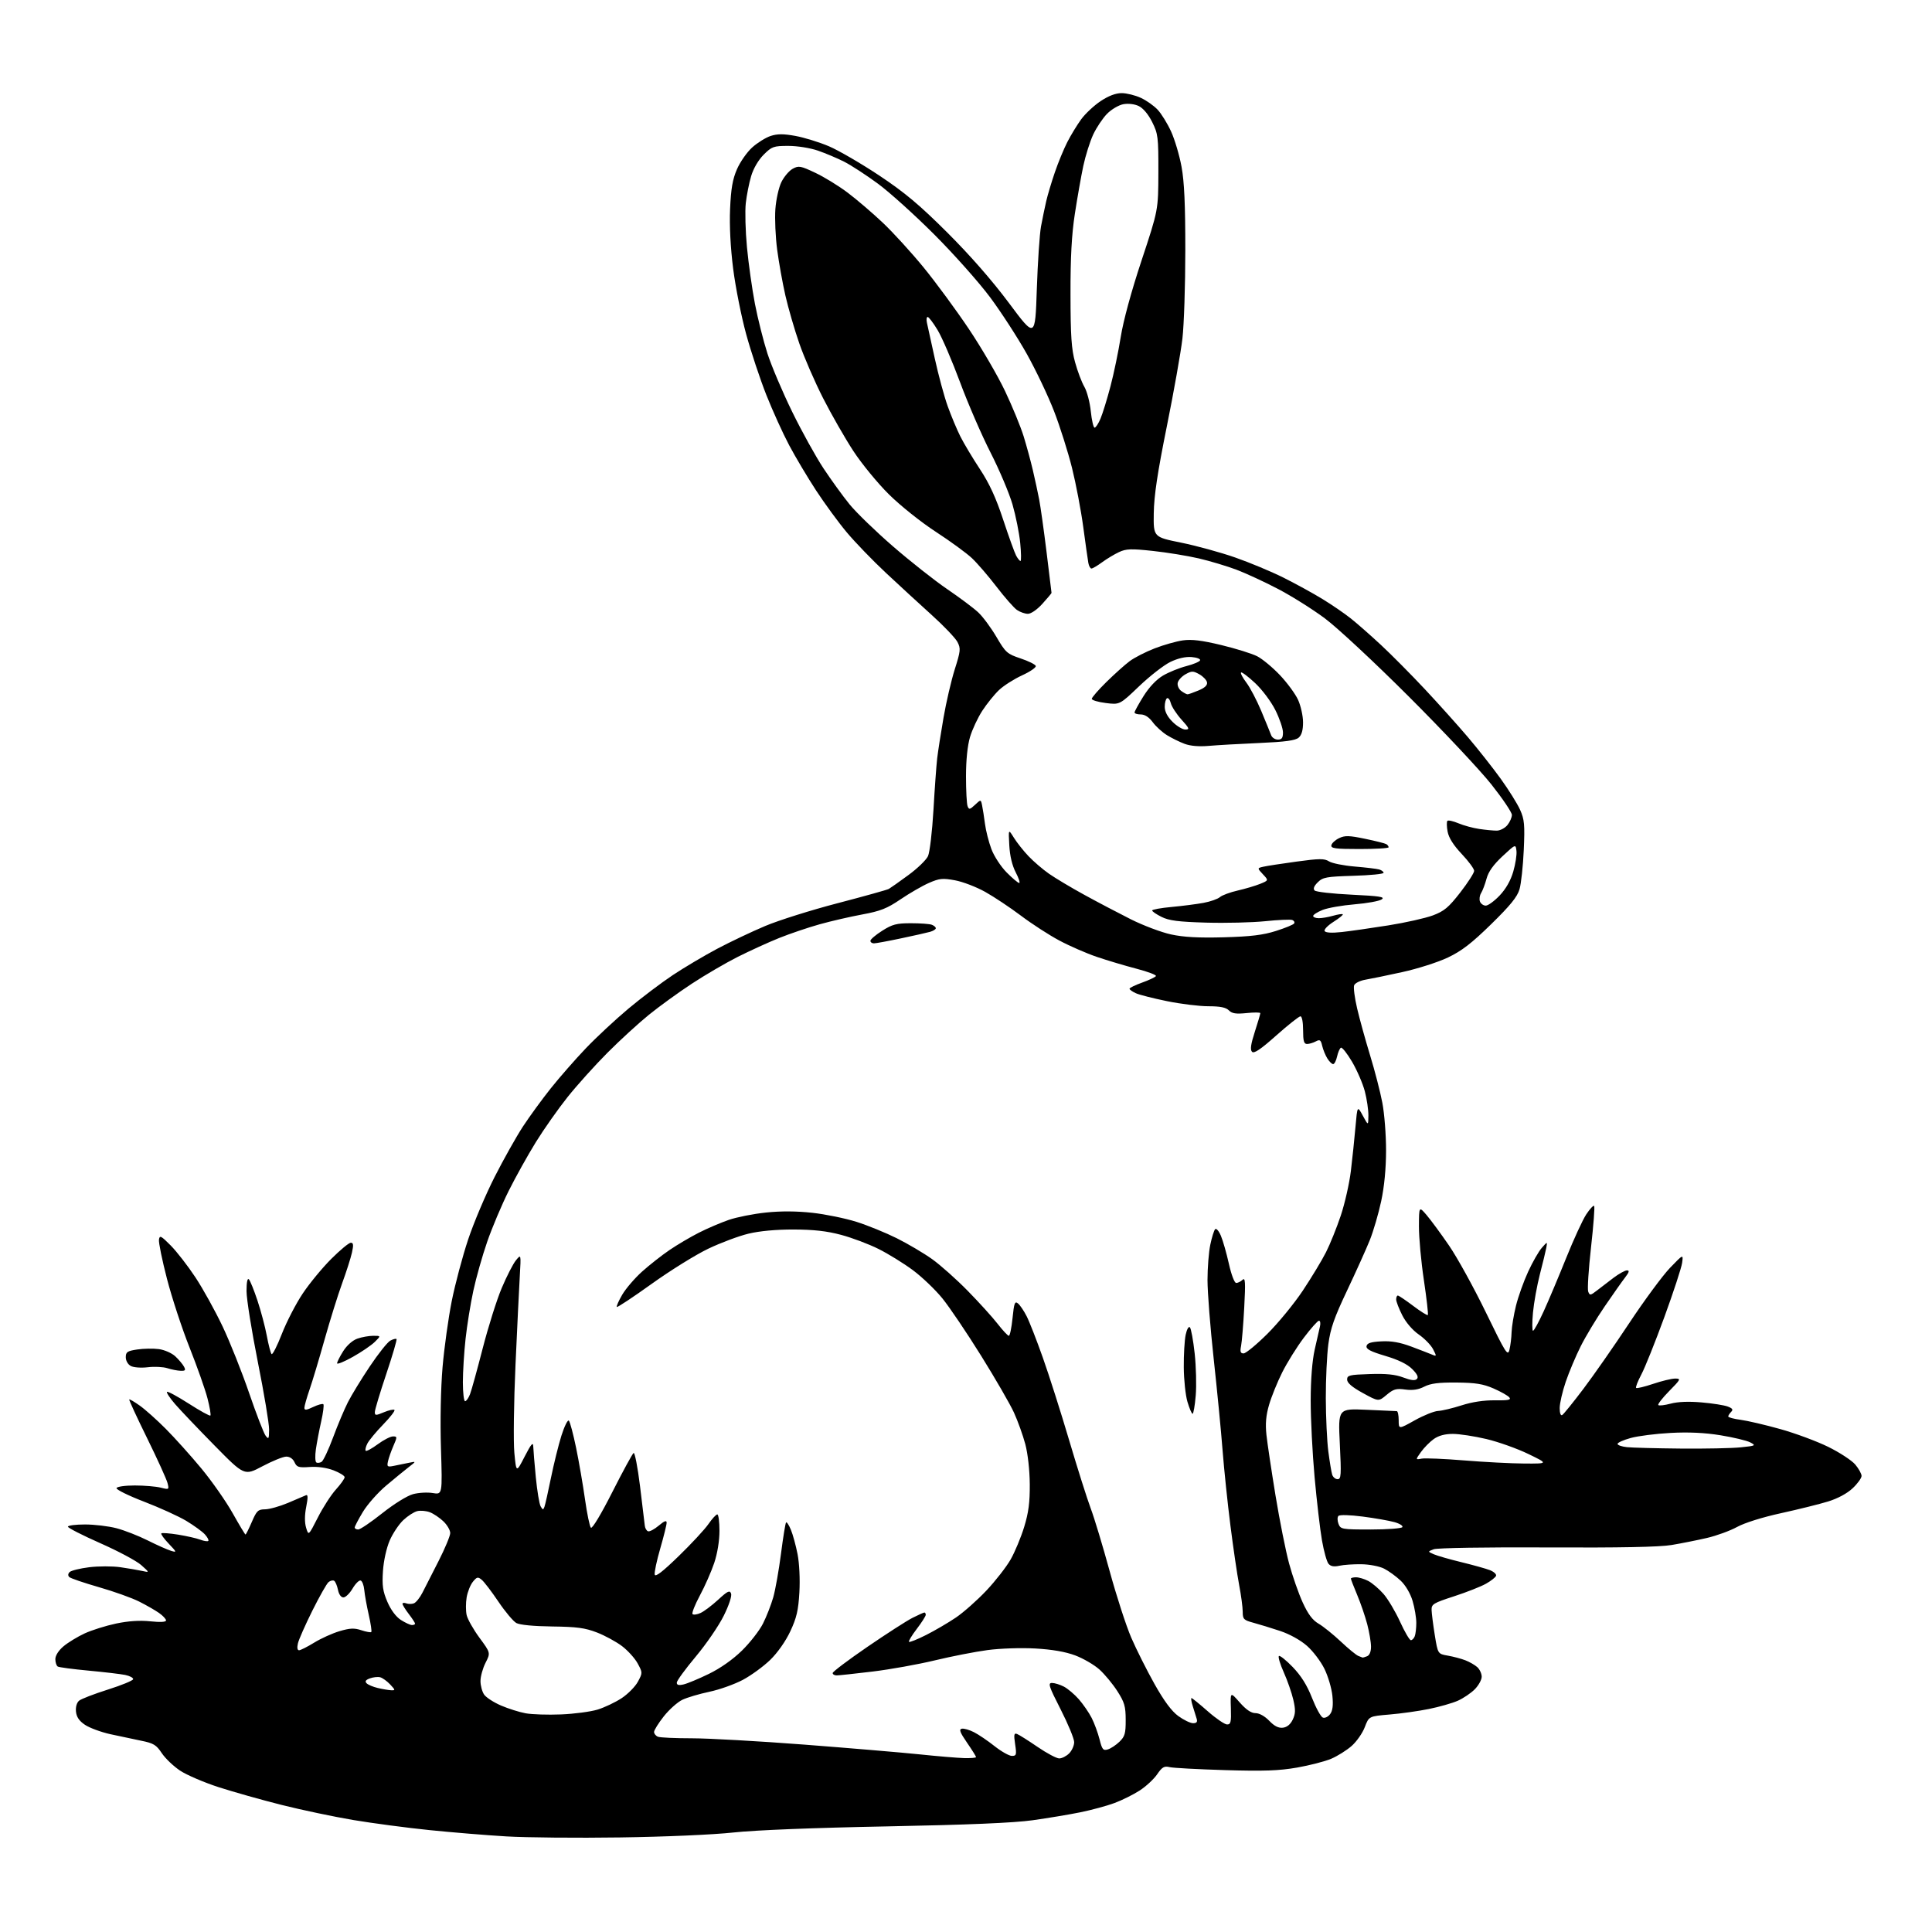 <?xml version="1.0" encoding="UTF-8" standalone="no"?>
<svg 
  version="1.1" 
  xmlns="http://www.w3.org/2000/svg" 
  xmlns:xlink="http://www.w3.org/1999/xlink" 
  xmlns:svg="http://www.w3.org/2000/svg"
  xmlns:rdf="http://www.w3.org/1999/02/22-rdf-syntax-ns#"
  xmlns:cc="http://creativecommons.org/ns#"
  xmlns:dc="http://purl.org/dc/elements/1.1/"
  viewBox="0 0 768 768"
  width="768"
  height="768"
>
<style>svg {background-color: white; }</style>"
<path stroke="none" fill="black" fill-rule="evenodd" d="M246.50,730.41C229.45,730.66 209.10,730.47 201.29,730.00C193.47,729.54 179.75,728.41 170.79,727.50C161.83,726.59 148.18,724.78 140.46,723.49C132.74,722.19 119.91,719.49 111.96,717.49C104.01,715.49 92.75,712.31 86.94,710.44C81.13,708.56 74.23,705.60 71.60,703.86C68.98,702.12 65.70,698.99 64.31,696.90C62.14,693.62 61.03,692.95 56.15,691.97C53.04,691.34 47.48,690.16 43.79,689.35C40.11,688.53 35.61,686.86 33.79,685.65C31.47,684.09 30.41,682.53 30.20,680.38C30.02,678.53 30.51,676.82 31.45,676.04C32.30,675.34 37.45,673.35 42.89,671.63C48.33,669.91 52.85,668.05 52.93,667.50C53.00,666.95 51.59,666.20 49.78,665.82C47.98,665.45 41.41,664.68 35.20,664.10C28.98,663.52 23.46,662.79 22.95,662.47C22.43,662.14 22.00,660.82 22.00,659.53C22.00,658.11 23.28,656.09 25.25,654.43C27.04,652.92 30.83,650.61 33.67,649.30C36.52,647.99 42.14,646.23 46.17,645.38C51.05,644.36 55.59,644.06 59.75,644.50C63.73,644.92 66.00,644.79 66.00,644.15C66.00,643.59 64.76,642.26 63.25,641.20C61.74,640.13 58.16,638.08 55.30,636.64C52.44,635.20 45.24,632.62 39.30,630.92C33.36,629.21 28.07,627.41 27.55,626.91C26.95,626.34 27.00,625.60 27.68,624.92C28.28,624.32 31.78,623.46 35.46,623.00C39.14,622.55 44.71,622.54 47.83,622.99C50.95,623.44 54.85,624.10 56.50,624.47C59.50,625.13 59.50,625.13 56.11,622.12C54.25,620.47 46.93,616.56 39.86,613.44C32.79,610.31 27.00,607.36 27.00,606.88C27.00,606.39 30.06,606.00 33.79,606.00C37.52,606.00 43.15,606.67 46.29,607.49C49.43,608.31 55.04,610.50 58.75,612.36C62.46,614.22 66.62,616.07 68.00,616.48C70.35,617.19 70.30,617.02 67.07,613.63C65.18,611.65 63.86,609.81 64.13,609.54C64.40,609.27 67.40,609.50 70.80,610.04C74.19,610.59 78.17,611.49 79.63,612.05C81.08,612.60 82.51,612.82 82.80,612.53C83.09,612.25 82.48,611.09 81.46,609.96C80.44,608.83 77.10,606.41 74.05,604.57C71.00,602.74 63.43,599.30 57.23,596.92C51.04,594.54 46.13,592.12 46.32,591.55C46.52,590.95 49.66,590.50 53.59,590.50C57.39,590.50 62.02,590.89 63.89,591.36C67.20,592.20 67.26,592.16 66.59,589.52C66.22,588.03 62.57,580.02 58.49,571.71C54.40,563.40 51.20,556.47 51.37,556.30C51.53,556.13 53.42,557.23 55.55,558.75C57.69,560.26 62.35,564.42 65.91,568.00C69.47,571.58 75.83,578.65 80.03,583.72C84.23,588.79 89.82,596.78 92.46,601.47C95.09,606.16 97.40,610.00 97.59,610.00C97.79,610.00 98.91,607.75 100.10,605.00C102.02,600.54 102.58,600.00 105.37,599.98C107.09,599.96 111.20,598.81 114.50,597.42C117.80,596.02 121.00,594.66 121.62,594.38C122.43,594.02 122.46,595.27 121.73,598.97C121.08,602.26 121.06,605.19 121.68,607.28C122.64,610.50 122.64,610.50 126.35,603.23C128.38,599.22 131.61,594.22 133.53,592.10C135.44,589.99 137.00,587.79 137.00,587.21C137.00,586.64 135.01,585.41 132.59,584.48C129.86,583.44 126.25,582.93 123.13,583.15C118.70,583.46 117.97,583.23 117.07,581.25C116.43,579.86 115.17,579.01 113.77,579.03C112.52,579.04 108.27,580.77 104.32,582.86C97.14,586.67 97.14,586.67 85.26,574.59C78.72,567.94 71.68,560.55 69.61,558.16C67.54,555.77 66.09,553.58 66.38,553.29C66.67,552.99 70.57,555.10 75.04,557.96C79.50,560.83 83.37,562.96 83.64,562.70C83.90,562.44 83.38,559.36 82.48,555.86C81.58,552.36 78.38,543.29 75.36,535.69C72.34,528.10 68.30,515.80 66.38,508.37C64.45,500.93 63.02,493.92 63.19,492.78C63.46,490.94 64.00,491.21 67.86,495.10C70.26,497.52 74.69,503.23 77.70,507.79C80.71,512.34 85.56,521.12 88.49,527.29C91.41,533.45 96.15,545.35 99.02,553.72C101.89,562.10 104.85,569.75 105.59,570.72C106.79,572.30 106.94,572.03 106.97,568.25C106.99,565.91 104.97,553.85 102.50,541.45C100.03,529.04 98.00,516.35 98.00,513.25C98.00,509.74 98.35,507.96 98.93,508.55C99.45,509.07 100.98,512.88 102.35,517.00C103.72,521.12 105.39,527.42 106.06,531.00C106.72,534.58 107.58,537.84 107.95,538.26C108.32,538.68 110.16,535.09 112.03,530.27C113.91,525.45 117.64,518.22 120.33,514.21C123.01,510.19 128.11,504.00 131.66,500.45C135.21,496.90 138.71,494.00 139.45,494.00C140.49,494.00 140.59,494.88 139.90,497.96C139.41,500.14 137.65,505.65 135.98,510.21C134.32,514.77 131.19,524.80 129.02,532.50C126.86,540.20 124.17,549.16 123.04,552.41C121.92,555.66 121.00,558.91 121.00,559.64C121.00,560.68 121.76,560.61 124.49,559.30C126.41,558.39 128.23,557.89 128.54,558.20C128.85,558.51 128.45,561.63 127.66,565.13C126.87,568.63 125.93,573.60 125.56,576.16C125.20,578.73 125.28,581.06 125.75,581.35C126.21,581.63 127.16,581.52 127.84,581.10C128.52,580.68 130.58,576.32 132.40,571.42C134.22,566.51 136.87,560.21 138.29,557.42C139.71,554.62 143.62,548.21 147.00,543.17C150.37,538.13 154.04,533.52 155.15,532.92C156.26,532.33 157.37,532.04 157.62,532.29C157.87,532.53 156.03,538.81 153.53,546.24C151.04,553.66 149.00,560.45 149.00,561.32C149.00,562.74 149.35,562.75 152.61,561.39C154.59,560.56 156.48,560.15 156.80,560.47C157.12,560.79 155.10,563.40 152.31,566.27C149.51,569.15 146.69,572.55 146.03,573.84C145.38,575.12 145.08,576.41 145.37,576.71C145.67,577.00 147.82,575.84 150.15,574.12C152.48,572.40 155.21,571.00 156.21,571.00C157.93,571.00 157.94,571.19 156.39,574.75C155.49,576.81 154.52,579.57 154.23,580.88C153.76,583.06 153.97,583.22 156.61,582.69C158.20,582.38 160.85,581.84 162.50,581.49C165.50,580.87 165.50,580.87 162.50,583.18C160.85,584.45 156.80,587.77 153.50,590.55C150.20,593.33 146.04,598.04 144.25,601.01C142.46,603.98 141.00,606.77 141.00,607.21C141.00,607.64 141.63,608.00 142.41,608.00C143.18,608.00 147.49,605.08 151.97,601.52C156.65,597.81 161.86,594.58 164.18,593.95C166.40,593.35 169.94,593.15 172.04,593.51C175.86,594.15 175.86,594.15 175.29,575.83C174.95,564.85 175.21,551.88 175.92,543.50C176.58,535.80 178.23,523.95 179.58,517.16C180.94,510.38 183.88,499.36 186.11,492.67C188.34,485.99 193.08,474.81 196.63,467.83C200.18,460.85 205.24,451.84 207.87,447.82C210.51,443.79 215.50,436.95 218.96,432.61C222.42,428.27 228.68,421.12 232.87,416.73C237.07,412.33 244.71,405.22 249.85,400.92C254.98,396.63 262.90,390.65 267.43,387.63C271.96,384.62 279.90,379.91 285.08,377.16C290.26,374.42 298.85,370.34 304.17,368.10C309.49,365.86 322.46,361.77 332.99,359.03C343.52,356.28 352.67,353.73 353.32,353.36C353.97,352.99 357.46,350.53 361.07,347.88C364.69,345.24 368.21,341.83 368.90,340.31C369.59,338.80 370.56,330.57 371.06,322.03C371.55,313.49 372.22,304.25 372.54,301.50C372.86,298.75 373.99,291.46 375.06,285.31C376.12,279.15 378.14,270.50 379.53,266.08C381.85,258.74 381.95,257.80 380.61,255.21C379.80,253.65 375.18,248.80 370.34,244.44C365.50,240.07 357.29,232.53 352.10,227.67C346.91,222.81 339.95,215.61 336.65,211.67C333.34,207.73 327.85,200.22 324.43,195.00C321.02,189.78 316.20,181.68 313.71,177.00C311.22,172.32 307.14,163.32 304.63,157.00C302.13,150.68 298.52,139.80 296.61,132.83C294.70,125.86 292.38,114.19 291.45,106.89C290.38,98.46 289.93,89.76 290.22,83.06C290.57,75.00 291.21,71.26 292.96,67.26C294.21,64.38 296.93,60.49 298.99,58.63C301.05,56.77 304.34,54.71 306.30,54.06C309.01,53.17 311.39,53.16 316.18,54.03C319.66,54.66 325.65,56.51 329.50,58.14C333.35,59.78 342.35,65.01 349.50,69.76C359.72,76.57 365.51,81.42 376.58,92.46C385.62,101.47 394.40,111.51 401.09,120.47C411.50,134.45 411.50,134.45 412.15,114.97C412.51,104.26 413.26,93.03 413.82,90.00C414.39,86.97 415.31,82.47 415.88,80.00C416.45,77.53 418.00,72.35 419.32,68.50C420.63,64.65 422.86,59.25 424.26,56.50C425.67,53.75 428.15,49.67 429.79,47.42C431.42,45.18 434.92,41.92 437.55,40.17C440.73,38.07 443.55,37.01 445.92,37.02C447.89,37.03 451.30,37.88 453.50,38.90C455.70,39.91 458.71,42.04 460.19,43.62C461.67,45.21 464.08,49.10 465.53,52.28C466.98,55.45 468.85,61.75 469.68,66.28C470.78,72.22 471.19,81.45 471.18,99.59C471.18,113.39 470.66,129.14 470.03,134.59C469.40,140.04 466.61,155.75 463.83,169.50C460.11,187.93 458.75,196.99 458.64,204.00C458.50,213.49 458.50,213.49 469.50,215.71C475.55,216.94 485.23,219.59 491.00,221.61C496.77,223.62 505.43,227.24 510.24,229.64C515.05,232.05 522.03,235.87 525.74,238.15C529.46,240.42 534.52,243.89 537.00,245.87C539.48,247.84 544.88,252.59 549.00,256.42C553.12,260.25 560.95,268.14 566.38,273.94C571.82,279.75 579.54,288.35 583.54,293.06C587.55,297.78 593.40,305.20 596.55,309.56C599.70,313.93 603.17,319.48 604.26,321.91C605.98,325.75 606.17,327.81 605.72,337.91C605.43,344.28 604.68,351.30 604.03,353.50C603.15,356.51 600.37,359.94 592.76,367.38C584.97,375.00 581.03,378.03 575.56,380.63C571.65,382.49 563.51,385.09 557.48,386.41C551.44,387.74 544.79,389.11 542.70,389.46C540.61,389.82 538.62,390.82 538.29,391.68C537.96,392.54 538.50,396.68 539.48,400.87C540.46,405.07 542.78,413.45 544.63,419.50C546.49,425.55 548.68,434.04 549.50,438.36C550.33,442.68 550.99,451.23 550.98,457.36C550.97,464.52 550.28,471.72 549.04,477.50C547.98,482.45 545.94,489.43 544.51,493.00C543.07,496.57 539.01,505.57 535.49,513.00C530.37,523.80 528.88,528.06 528.04,534.32C527.47,538.62 527.01,548.30 527.03,555.82C527.05,563.35 527.50,572.86 528.03,576.96C528.56,581.06 529.25,585.22 529.57,586.21C529.88,587.19 530.85,588.00 531.72,588.00C533.12,588.00 533.22,586.39 532.60,573.95C531.91,559.91 531.91,559.91 543.20,560.41C549.42,560.68 554.84,560.93 555.25,560.95C555.66,560.98 556.00,562.61 556.00,564.59C556.00,568.17 556.00,568.17 562.42,564.58C565.95,562.61 570.11,560.94 571.67,560.87C573.23,560.80 577.42,559.80 581.00,558.65C585.18,557.30 589.91,556.59 594.26,556.65C599.59,556.72 600.81,556.47 599.98,555.48C599.41,554.79 596.59,553.19 593.72,551.94C589.56,550.13 586.57,549.65 579.00,549.58C571.86,549.52 568.67,549.93 566.16,551.22C563.82,552.42 561.56,552.76 558.61,552.36C555.03,551.87 553.93,552.18 551.20,554.48C548.00,557.18 548.00,557.18 541.75,553.75C537.46,551.40 535.50,549.72 535.50,548.41C535.50,546.69 536.41,546.47 544.49,546.21C551.04,545.99 554.67,546.37 557.83,547.57C560.87,548.73 562.49,548.91 563.22,548.18C563.96,547.44 563.40,546.25 561.36,544.21C559.42,542.26 555.86,540.53 550.68,538.99C544.83,537.25 542.99,536.29 543.22,535.09C543.44,533.91 544.95,533.42 549.09,533.21C553.09,532.99 556.47,533.59 561.08,535.31C564.61,536.64 568.33,538.07 569.35,538.51C571.10,539.25 571.12,539.13 569.67,536.33C568.83,534.70 566.27,532.07 563.99,530.49C561.52,528.78 558.86,525.69 557.42,522.84C556.09,520.22 555.00,517.38 555.00,516.53C555.00,515.69 555.30,515.00 555.66,515.00C556.02,515.00 558.76,516.84 561.74,519.09C564.72,521.34 567.35,522.99 567.59,522.75C567.82,522.51 567.12,516.28 566.02,508.91C564.91,501.53 564.03,491.90 564.05,487.50C564.08,479.50 564.08,479.50 567.09,483.00C568.74,484.93 572.76,490.38 576.01,495.12C579.26,499.85 585.84,511.78 590.62,521.62C598.60,538.05 599.37,539.26 600.04,536.50C600.44,534.85 600.82,531.73 600.88,529.56C600.95,527.40 601.73,522.67 602.62,519.06C603.51,515.45 605.69,509.35 607.47,505.50C609.24,501.65 611.69,497.38 612.92,496.00C615.13,493.50 615.13,493.50 614.68,496.00C614.42,497.38 613.28,502.12 612.13,506.54C610.99,510.97 609.75,517.83 609.38,521.79C609.01,525.76 609.03,529.00 609.41,529.00C609.80,529.00 611.70,525.51 613.65,521.25C615.59,516.99 619.61,507.46 622.58,500.07C625.55,492.68 629.14,484.88 630.56,482.73C631.98,480.58 633.40,479.06 633.70,479.36C634.00,479.67 633.44,487.07 632.46,495.81C631.48,504.55 630.97,512.49 631.34,513.44C631.95,515.03 632.22,515.00 634.75,513.04C636.26,511.86 639.26,509.58 641.40,507.95C643.55,506.33 645.95,505.00 646.73,505.00C647.81,505.00 647.64,505.68 646.05,507.75C644.88,509.26 641.23,514.44 637.93,519.26C634.63,524.08 630.33,531.22 628.37,535.13C626.41,539.04 623.72,545.41 622.40,549.29C621.08,553.17 620.00,557.87 620.00,559.73C620.00,561.77 620.40,562.87 621.02,562.49C621.57,562.15 625.33,557.51 629.36,552.18C633.39,546.86 641.60,535.09 647.60,526.03C653.59,516.98 660.90,507.08 663.82,504.03C669.15,498.50 669.15,498.50 668.67,502.00C668.41,503.93 665.24,513.60 661.63,523.50C658.01,533.40 653.89,543.69 652.47,546.36C651.05,549.03 650.11,551.44 650.38,551.72C650.66,551.99 653.70,551.27 657.14,550.11C660.58,548.95 664.52,548.00 665.91,548.00C668.28,548.00 668.14,548.29 663.52,552.98C660.83,555.71 658.89,558.22 659.21,558.54C659.53,558.87 661.76,558.60 664.15,557.96C666.94,557.21 671.34,557.03 676.40,557.48C680.75,557.85 685.43,558.59 686.81,559.12C688.72,559.85 689.05,560.35 688.16,561.24C687.52,561.88 687.00,562.70 687.00,563.07C687.00,563.44 689.21,564.04 691.90,564.39C694.60,564.75 701.69,566.40 707.65,568.07C713.62,569.73 722.21,572.92 726.75,575.15C731.29,577.38 736.12,580.55 737.50,582.18C738.87,583.82 740.00,585.85 740.00,586.71C740.00,587.56 738.41,589.77 736.46,591.60C734.27,593.67 730.54,595.68 726.71,596.86C723.29,597.91 714.88,600.00 708.00,601.51C700.56,603.13 693.48,605.36 690.50,607.00C687.75,608.51 682.35,610.48 678.50,611.37C674.65,612.26 668.35,613.52 664.50,614.16C659.73,614.97 643.93,615.28 614.94,615.13C590.77,615.01 571.33,615.32 569.94,615.85C567.50,616.77 567.50,616.77 570.00,617.86C571.38,618.46 576.33,619.88 581.00,621.01C585.67,622.15 590.75,623.57 592.29,624.17C593.82,624.78 594.91,625.77 594.71,626.39C594.51,627.00 592.70,628.43 590.69,629.56C588.68,630.69 582.98,632.94 578.02,634.55C569.77,637.23 569.01,637.69 569.08,639.99C569.12,641.37 569.69,645.86 570.35,649.98C571.56,657.45 571.56,657.45 575.53,658.14C577.71,658.52 580.85,659.35 582.50,659.99C584.15,660.62 586.28,661.85 587.25,662.72C588.21,663.60 589.00,665.30 589.00,666.52C589.00,667.73 587.76,669.98 586.25,671.51C584.74,673.04 581.70,675.09 579.50,676.07C577.30,677.04 572.12,678.52 568.00,679.35C563.88,680.19 556.83,681.18 552.34,681.55C544.18,682.24 544.18,682.24 542.52,686.57C541.61,688.96 539.26,692.32 537.29,694.05C535.32,695.78 531.68,698.06 529.21,699.12C526.74,700.18 520.62,701.76 515.61,702.64C508.43,703.89 502.38,704.11 487.00,703.65C476.27,703.33 466.35,702.80 464.93,702.46C462.80,701.94 461.97,702.42 459.99,705.31C458.68,707.23 455.56,710.12 453.05,711.75C450.55,713.37 446.02,715.62 443.00,716.74C439.98,717.86 433.89,719.51 429.47,720.41C425.06,721.31 416.51,722.73 410.47,723.58C402.94,724.63 384.78,725.40 352.50,726.02C323.44,726.58 300.16,727.50 291.50,728.45C283.47,729.32 264.28,730.16 246.50,730.41zM383.25,698.87C385.86,698.94 388.00,698.76 388.00,698.48C388.00,698.19 386.38,695.60 384.40,692.73C381.60,688.66 381.14,687.43 382.33,687.19C383.18,687.02 385.36,687.64 387.18,688.58C389.01,689.51 392.70,692.01 395.38,694.14C398.06,696.26 401.15,698.00 402.24,698.00C404.04,698.00 404.16,697.55 403.53,693.36C402.96,689.53 403.09,688.82 404.29,689.28C405.09,689.59 408.76,691.90 412.44,694.42C416.12,696.94 420.00,699.00 421.06,699.00C422.13,699.00 423.90,698.10 425.00,697.00C426.10,695.90 427.00,693.89 427.00,692.52C427.00,691.16 424.58,685.31 421.63,679.52C416.94,670.34 416.50,669.00 418.18,669.00C419.23,669.00 421.36,669.65 422.90,670.45C424.44,671.25 427.12,673.51 428.85,675.48C430.57,677.45 432.87,680.78 433.95,682.89C435.02,685.00 436.43,688.83 437.08,691.39C438.10,695.47 438.52,695.98 440.38,695.42C441.54,695.08 443.62,693.70 445.00,692.37C447.15,690.29 447.50,689.07 447.48,683.68C447.47,678.30 447.00,676.67 444.16,672.25C442.35,669.42 439.15,665.56 437.06,663.67C434.97,661.79 430.63,659.26 427.41,658.05C423.50,656.59 418.23,655.68 411.53,655.30C405.87,654.98 397.62,655.26 392.58,655.93C387.68,656.58 378.23,658.43 371.58,660.03C364.94,661.63 353.80,663.63 346.84,664.47C339.87,665.31 333.46,666.00 332.59,666.00C331.71,666.00 331.00,665.58 331.00,665.06C331.00,664.54 337.19,659.87 344.75,654.69C352.31,649.51 360.39,644.31 362.71,643.13C365.03,641.96 367.16,641.00 367.46,641.00C367.76,641.00 368.00,641.42 368.00,641.92C368.00,642.43 366.39,644.95 364.43,647.52C362.47,650.09 361.07,652.41 361.33,652.66C361.59,652.92 364.66,651.69 368.15,649.93C371.64,648.17 376.98,645.04 380.01,642.99C383.04,640.93 388.48,636.11 392.10,632.28C395.72,628.44 400.06,622.87 401.75,619.90C403.44,616.93 405.86,611.12 407.12,607.00C408.87,601.30 409.40,597.22 409.35,590.00C409.31,584.39 408.58,577.86 407.57,574.06C406.62,570.51 404.60,564.89 403.08,561.56C401.57,558.23 395.70,548.08 390.05,539.00C384.40,529.92 377.47,519.65 374.64,516.16C371.82,512.68 366.52,507.61 362.87,504.90C359.22,502.19 353.08,498.40 349.23,496.48C345.38,494.55 338.69,492.03 334.37,490.88C328.69,489.36 323.44,488.77 315.50,488.75C308.58,488.73 301.92,489.34 297.55,490.40C293.72,491.31 286.52,494.01 281.55,496.38C276.57,498.76 266.46,505.04 259.07,510.34C251.68,515.64 245.44,519.77 245.20,519.53C244.96,519.29 245.93,517.10 247.35,514.66C248.78,512.22 252.32,508.10 255.22,505.49C258.13,502.88 263.03,499.02 266.12,496.92C269.21,494.82 274.47,491.71 277.81,490.02C281.14,488.32 286.49,486.04 289.69,484.93C292.88,483.83 299.55,482.51 304.50,482.00C310.41,481.38 316.74,481.42 322.94,482.11C328.13,482.68 336.01,484.30 340.44,485.69C344.87,487.09 352.10,490.04 356.50,492.23C360.90,494.43 367.20,498.15 370.50,500.50C373.80,502.85 380.19,508.54 384.70,513.14C389.21,517.74 394.56,523.64 396.58,526.25C398.61,528.86 400.61,531.00 401.03,531.00C401.45,531.00 402.11,527.83 402.50,523.96C403.11,517.93 403.42,517.10 404.68,518.15C405.49,518.82 407.03,521.09 408.10,523.20C409.18,525.31 412.08,532.72 414.54,539.68C417.01,546.63 421.72,561.41 425.00,572.51C428.29,583.62 432.15,595.81 433.57,599.60C435.00,603.39 438.38,614.59 441.09,624.49C443.80,634.40 447.67,646.33 449.69,651.00C451.71,655.67 455.87,663.96 458.93,669.41C462.75,676.20 465.73,680.22 468.40,682.16C470.55,683.72 473.19,685.00 474.27,685.00C475.68,685.00 476.08,684.51 475.70,683.25C475.40,682.29 474.71,680.04 474.15,678.25C473.59,676.46 473.36,675.00 473.64,675.00C473.91,675.00 476.82,677.36 480.10,680.25C483.38,683.14 486.84,685.50 487.78,685.50C489.25,685.50 489.47,684.56 489.29,679.00C489.07,672.50 489.07,672.50 492.81,676.75C495.37,679.65 497.36,681.00 499.09,681.00C500.61,681.00 502.79,682.22 504.54,684.04C506.56,686.15 508.23,687.00 509.97,686.79C511.60,686.60 512.98,685.47 513.88,683.58C515.00,681.23 515.04,679.70 514.11,675.66C513.47,672.90 511.77,668.02 510.33,664.80C508.89,661.59 508.00,658.66 508.37,658.30C508.73,657.94 511.20,659.90 513.86,662.66C517.22,666.15 519.57,669.90 521.55,674.95C523.12,678.95 525.05,682.47 525.85,682.77C526.64,683.08 527.94,682.46 528.73,681.41C529.75,680.06 530.02,677.93 529.65,674.13C529.36,671.18 527.94,666.36 526.50,663.42C525.07,660.48 521.94,656.36 519.56,654.26C516.97,651.98 512.68,649.60 508.87,648.33C505.36,647.17 500.59,645.70 498.25,645.07C494.37,644.02 494.00,643.64 494.00,640.71C494.00,638.94 493.36,634.12 492.57,630.00C491.79,625.88 490.23,615.30 489.12,606.50C488.00,597.70 486.59,584.20 485.99,576.50C485.40,568.80 483.80,552.40 482.45,540.06C481.10,527.71 480.00,513.67 480.00,508.85C480.00,504.04 480.50,497.71 481.11,494.80C481.72,491.88 482.58,489.10 483.04,488.62C483.49,488.13 484.53,489.33 485.34,491.28C486.16,493.23 487.58,498.24 488.51,502.41C489.47,506.71 490.72,510.00 491.40,510.00C492.06,510.00 493.20,509.44 493.93,508.75C495.03,507.71 495.14,509.60 494.60,519.77C494.24,526.52 493.67,533.38 493.35,535.02C492.88,537.34 493.11,538.00 494.36,538.00C495.24,538.00 499.48,534.51 503.77,530.25C508.07,525.99 514.41,518.26 517.87,513.07C521.32,507.88 525.48,501.01 527.10,497.79C528.73,494.58 531.37,488.02 532.98,483.22C534.58,478.43 536.39,470.45 536.99,465.50C537.59,460.55 538.41,452.68 538.82,448.00C539.57,439.50 539.57,439.50 541.74,443.50C543.91,447.50 543.91,447.50 543.96,443.46C543.98,441.24 543.35,436.91 542.55,433.85C541.75,430.78 539.47,425.50 537.49,422.11C535.50,418.73 533.49,416.20 533.02,416.49C532.54,416.78 531.86,418.37 531.50,420.01C531.14,421.66 530.44,423.00 529.94,423.00C529.45,423.00 528.41,421.99 527.64,420.75C526.87,419.51 525.95,417.25 525.59,415.73C525.05,413.37 524.67,413.11 523.04,413.98C521.99,414.54 520.43,415.00 519.57,415.00C518.33,415.00 518.00,413.82 518.00,409.50C518.00,406.32 517.56,404.00 516.95,404.00C516.37,404.00 512.05,407.42 507.35,411.60C501.13,417.14 498.51,418.91 497.71,418.11C496.90,417.30 497.20,415.15 498.80,410.18C500.01,406.43 501.00,403.09 501.00,402.75C501.00,402.42 498.55,402.40 495.56,402.71C491.32,403.14 489.76,402.91 488.49,401.63C487.31,400.46 485.04,400.00 480.34,400.00C476.75,400.00 469.36,399.09 463.92,397.98C458.47,396.87 452.89,395.45 451.51,394.82C450.13,394.19 449.00,393.39 449.00,393.04C449.00,392.68 451.25,391.59 454.00,390.60C456.76,389.61 459.23,388.44 459.50,388.01C459.77,387.57 456.28,386.25 451.74,385.07C447.21,383.89 440.12,381.77 436.00,380.37C431.88,378.97 425.17,376.05 421.10,373.87C417.02,371.70 410.17,367.26 405.86,364.01C401.55,360.77 395.16,356.51 391.65,354.55C388.15,352.59 382.74,350.51 379.65,349.94C374.71,349.03 373.43,349.16 369.26,350.98C366.64,352.13 361.57,355.06 358.00,357.48C352.62,361.14 350.00,362.17 342.82,363.50C338.05,364.38 330.40,366.14 325.82,367.42C321.24,368.70 314.01,371.15 309.75,372.86C305.49,374.57 298.07,377.96 293.25,380.38C288.44,382.81 280.23,387.60 275.00,391.04C269.77,394.47 262.12,400.02 258.00,403.35C253.88,406.69 246.45,413.49 241.50,418.46C236.55,423.43 229.44,431.32 225.70,436.00C221.96,440.68 216.26,448.77 213.02,454.00C209.79,459.23 204.90,468.00 202.16,473.50C199.42,479.00 195.60,488.04 193.68,493.59C191.75,499.14 189.27,507.92 188.16,513.09C187.04,518.27 185.65,526.87 185.07,532.21C184.48,537.55 184.00,545.31 184.00,549.46C184.00,553.61 184.40,557.00 184.88,557.00C185.36,557.00 186.24,555.76 186.83,554.25C187.42,552.74 189.69,544.52 191.88,536.00C194.07,527.48 197.47,516.67 199.45,512.00C201.43,507.32 203.96,502.38 205.09,501.00C207.13,498.50 207.13,498.50 206.64,507.00C206.36,511.68 205.59,527.65 204.92,542.50C204.25,557.35 204.05,573.10 204.46,577.50C205.22,585.50 205.22,585.50 208.56,579.00C211.15,573.97 211.92,573.07 211.98,575.00C212.02,576.38 212.48,581.91 213.00,587.30C213.53,592.69 214.39,597.87 214.91,598.80C215.73,600.25 215.95,600.28 216.42,599.00C216.73,598.17 217.89,593.00 219.01,587.50C220.13,582.00 222.00,574.44 223.17,570.70C224.35,566.97 225.68,564.28 226.13,564.73C226.58,565.18 227.88,570.04 229.01,575.53C230.14,581.01 231.73,590.20 232.54,595.95C233.35,601.70 234.41,606.81 234.89,607.29C235.41,607.81 238.98,601.87 243.39,593.15C247.58,584.88 251.40,577.87 251.87,577.58C252.34,577.29 253.49,583.23 254.42,590.77C255.35,598.32 256.20,605.36 256.31,606.42C256.41,607.48 257.01,608.51 257.62,608.71C258.24,608.92 260.15,607.90 261.87,606.45C264.11,604.57 265.00,604.24 265.00,605.30C265.00,606.11 263.86,610.72 262.46,615.55C261.06,620.37 260.07,625.04 260.26,625.91C260.50,627.02 263.38,624.80 269.77,618.60C274.81,613.71 280.14,607.97 281.60,605.85C283.07,603.73 284.66,602.00 285.14,602.00C285.61,602.00 286.00,604.94 286.00,608.53C286.00,612.49 285.18,617.51 283.92,621.28C282.77,624.70 280.21,630.52 278.22,634.22C276.24,637.92 274.92,641.25 275.30,641.63C275.68,642.01 277.12,641.81 278.49,641.18C279.87,640.56 283.02,638.18 285.49,635.91C289.23,632.46 290.08,632.05 290.61,633.44C290.99,634.42 289.79,638.07 287.69,642.30C285.73,646.26 280.74,653.55 276.59,658.50C272.45,663.45 269.04,668.11 269.03,668.86C269.01,669.83 269.78,670.04 271.75,669.58C273.26,669.23 277.79,667.34 281.81,665.38C286.35,663.18 291.33,659.67 294.92,656.15C298.11,653.03 301.87,648.21 303.27,645.45C304.68,642.68 306.52,637.96 307.38,634.96C308.23,631.96 309.62,624.14 310.46,617.59C311.30,611.04 312.21,605.46 312.48,605.19C312.75,604.91 313.61,606.22 314.39,608.10C315.17,609.97 316.36,614.33 317.04,617.78C317.76,621.45 318.06,627.77 317.77,632.96C317.36,640.12 316.66,643.13 314.17,648.45C312.32,652.40 309.12,656.96 306.21,659.80C303.53,662.41 298.62,665.99 295.31,667.76C291.99,669.52 286.01,671.66 282.01,672.50C278.02,673.34 273.18,674.77 271.27,675.68C269.35,676.59 266.03,679.55 263.89,682.25C261.75,684.96 260.00,687.77 260.00,688.48C260.00,689.20 260.71,690.06 261.58,690.39C262.45,690.73 268.52,691.00 275.06,691.00C281.60,691.00 301.70,692.13 319.72,693.51C337.75,694.90 358.35,696.64 365.50,697.38C372.65,698.13 380.64,698.80 383.25,698.87zM223.00,681.51C228.22,681.30 234.77,680.44 237.55,679.59C240.32,678.74 244.63,676.69 247.13,675.04C249.63,673.38 252.53,670.44 253.58,668.49C255.46,664.99 255.46,664.90 253.49,661.26C252.40,659.23 249.60,656.14 247.28,654.37C244.96,652.61 240.46,650.16 237.28,648.93C232.56,647.11 229.29,646.67 219.50,646.55C212.12,646.46 206.64,645.93 205.26,645.18C204.03,644.50 200.82,640.68 198.13,636.69C195.44,632.70 192.46,628.79 191.50,628.00C189.97,626.73 189.57,626.82 187.97,628.79C186.98,630.01 185.87,632.79 185.50,634.98C185.13,637.17 185.13,640.31 185.49,641.98C185.86,643.64 188.15,647.70 190.59,651.02C195.02,657.04 195.02,657.04 193.01,660.98C191.91,663.15 191.00,666.41 191.00,668.24C191.00,670.06 191.66,672.49 192.46,673.64C193.26,674.78 196.27,676.73 199.15,677.97C202.03,679.21 206.43,680.60 208.94,681.06C211.45,681.52 217.78,681.73 223.00,681.51zM155.42,671.90C157.22,671.99 157.20,671.84 155.09,669.59C153.85,668.27 152.06,666.99 151.13,666.74C150.19,666.50 148.35,666.70 147.04,667.18C145.34,667.81 144.97,668.37 145.74,669.14C146.33,669.73 148.32,670.57 150.16,671.00C152.00,671.44 154.37,671.84 155.42,671.90zM541.67,658.92C541.76,658.96 542.55,658.73 543.42,658.39C544.40,658.02 545.00,656.58 545.00,654.60C545.00,652.85 544.33,648.85 543.51,645.71C542.69,642.57 540.89,637.31 539.51,634.03C538.13,630.75 537.00,627.82 537.00,627.53C537.00,627.24 537.92,627.00 539.05,627.00C540.18,627.00 542.36,627.65 543.90,628.45C545.44,629.25 548.16,631.56 549.94,633.58C551.72,635.61 554.68,640.58 556.53,644.63C558.38,648.68 560.31,652.00 560.84,652.00C561.36,652.00 562.06,651.29 562.39,650.42C562.73,649.55 563.00,647.15 563.00,645.10C563.00,643.04 562.34,639.13 561.53,636.40C560.64,633.42 558.75,630.20 556.78,628.33C554.97,626.62 552.01,624.47 550.19,623.55C548.34,622.62 544.36,621.85 541.19,621.81C538.06,621.76 534.11,622.03 532.41,622.41C530.24,622.89 528.95,622.65 528.09,621.61C527.41,620.79 526.25,616.61 525.50,612.31C524.75,608.02 523.43,596.72 522.57,587.20C521.71,577.69 521.01,563.96 521.02,556.70C521.03,548.37 521.62,540.92 522.61,536.50C523.48,532.65 524.42,528.49 524.71,527.25C525.00,526.01 524.82,525.00 524.31,525.00C523.81,525.00 521.10,528.04 518.30,531.75C515.50,535.46 511.63,541.68 509.69,545.56C507.75,549.44 505.40,555.24 504.47,558.45C503.24,562.67 502.96,565.98 503.43,570.39C503.79,573.75 505.42,584.60 507.04,594.50C508.67,604.40 511.09,616.55 512.43,621.50C513.77,626.45 516.20,633.42 517.84,637.00C519.97,641.66 521.76,644.05 524.16,645.44C526.00,646.51 529.98,649.71 533.00,652.55C536.02,655.40 539.17,657.98 540.00,658.28C540.83,658.59 541.58,658.88 541.67,658.92zM118.88,656.00C119.48,656.00 122.18,654.64 124.88,652.98C127.59,651.31 132.12,649.26 134.96,648.42C139.10,647.19 140.82,647.11 143.63,648.04C145.56,648.68 147.34,649.00 147.59,648.75C147.84,648.50 147.38,645.42 146.58,641.90C145.78,638.38 144.98,633.96 144.81,632.08C144.64,630.19 143.99,628.49 143.37,628.28C142.75,628.08 141.31,629.51 140.16,631.46C139.01,633.41 137.37,635.00 136.51,635.00C135.57,635.00 134.71,633.79 134.35,631.98C134.01,630.32 133.33,628.70 132.83,628.39C132.32,628.08 131.32,628.32 130.59,628.92C129.87,629.52 126.98,634.63 124.17,640.26C121.37,645.89 118.78,651.74 118.43,653.25C118.03,654.97 118.19,656.00 118.88,656.00zM163.75,645.98C164.44,645.99 165.00,645.74 165.00,645.43C165.00,645.12 163.88,643.39 162.50,641.59C161.12,639.79 160.00,637.97 160.00,637.55C160.00,637.13 160.68,637.05 161.50,637.36C162.32,637.68 163.69,637.67 164.53,637.35C165.38,637.02 166.90,635.13 167.92,633.13C168.94,631.13 171.84,625.45 174.36,620.50C176.88,615.55 178.95,610.57 178.97,609.44C178.99,608.30 177.76,606.19 176.25,604.75C174.74,603.31 172.31,601.68 170.86,601.13C169.40,600.58 167.15,600.39 165.86,600.70C164.56,601.01 162.07,602.62 160.32,604.27C158.57,605.91 156.13,609.57 154.91,612.38C153.62,615.38 152.50,620.42 152.23,624.54C151.85,630.30 152.17,632.52 153.99,636.76C155.38,639.99 157.41,642.70 159.36,643.96C161.09,645.06 163.06,645.97 163.75,645.98zM544.91,608.00C551.49,608.00 557.15,607.57 557.47,607.05C557.79,606.53 556.35,605.63 554.28,605.06C552.20,604.48 546.53,603.49 541.69,602.86C536.56,602.20 532.53,602.09 532.04,602.61C531.58,603.10 531.60,604.51 532.07,605.75C532.90,607.91 533.41,608.00 544.91,608.00zM606.00,581.78C615.50,581.83 615.50,581.83 607.50,577.96C603.10,575.83 595.62,573.17 590.88,572.04C586.13,570.92 580.13,570.00 577.53,570.00C574.38,570.00 571.85,570.68 569.94,572.04C568.37,573.16 566.08,575.48 564.86,577.19C562.65,580.30 562.65,580.30 565.11,579.83C566.47,579.57 574.08,579.89 582.04,580.54C589.99,581.19 600.77,581.75 606.00,581.78zM668.10,575.83C677.79,575.92 688.53,575.70 691.98,575.34C697.94,574.72 698.13,574.62 695.73,573.36C694.34,572.64 689.03,571.37 683.92,570.54C677.64,569.52 671.24,569.22 664.07,569.61C658.26,569.92 651.14,570.82 648.25,571.62C645.36,572.41 643.00,573.47 643.00,573.97C643.00,574.47 644.69,575.06 646.75,575.27C648.81,575.49 658.42,575.74 668.10,575.83zM474.07,562.00C473.72,562.00 472.81,559.86 472.03,557.25C471.26,554.64 470.60,548.45 470.57,543.50C470.53,538.55 470.87,532.75 471.32,530.62C471.78,528.43 472.51,527.12 473.00,527.62C473.47,528.10 474.33,532.77 474.90,538.00C475.47,543.23 475.66,550.76 475.32,554.75C474.99,558.74 474.42,562.00 474.07,562.00zM71.79,544.91C70.53,544.87 68.15,544.40 66.50,543.87C64.85,543.35 61.36,543.18 58.75,543.50C56.10,543.82 53.11,543.60 52.00,543.00C50.85,542.39 50.00,540.91 50.00,539.53C50.00,537.44 50.60,537.03 54.56,536.44C57.07,536.06 60.94,536.00 63.16,536.29C65.40,536.60 68.30,537.87 69.69,539.17C71.06,540.45 72.61,542.29 73.13,543.25C73.90,544.69 73.66,544.98 71.79,544.91zM140.25,539.38C136.81,541.31 134.00,542.46 134.00,541.93C134.00,541.39 135.10,539.22 136.44,537.10C137.90,534.78 140.16,532.79 142.09,532.12C143.85,531.50 146.68,531.00 148.38,531.00C151.45,531.00 151.45,531.00 148.98,533.44C147.61,534.78 143.69,537.46 140.25,539.38zM347.39,375.00C346.63,375.00 346.00,374.54 346.00,373.98C346.00,373.42 348.11,371.62 350.70,369.98C354.71,367.44 356.37,367.00 362.11,367.00C365.81,367.00 369.55,367.27 370.42,367.61C371.29,367.94 372.00,368.56 372.00,368.99C372.00,369.42 370.99,370.05 369.75,370.41C368.51,370.76 363.29,371.94 358.14,373.02C352.99,374.11 348.15,375.00 347.39,375.00zM486.50,372.59C497.21,372.29 502.08,371.70 507.21,370.07C510.90,368.90 514.16,367.56 514.45,367.08C514.75,366.60 514.41,365.99 513.69,365.71C512.98,365.44 508.14,365.65 502.95,366.19C497.75,366.72 487.20,366.98 479.50,366.76C468.42,366.44 464.72,365.97 461.75,364.49C459.69,363.47 458.00,362.32 458.00,361.93C458.00,361.55 461.49,360.92 465.75,360.53C470.01,360.14 475.72,359.40 478.43,358.90C481.14,358.40 484.07,357.37 484.93,356.62C485.79,355.87 488.98,354.69 492.00,354.00C495.02,353.31 499.03,352.12 500.91,351.36C504.32,349.97 504.32,349.97 502.03,347.54C499.75,345.10 499.75,345.10 502.12,344.55C503.43,344.24 509.36,343.32 515.31,342.51C524.53,341.25 526.44,341.24 528.31,342.41C529.51,343.17 534.10,344.09 538.50,344.46C542.90,344.83 547.29,345.35 548.25,345.63C549.21,345.91 550.00,346.51 550.00,346.96C550.00,347.42 544.61,347.95 538.03,348.14C527.22,348.47 525.84,348.72 523.82,350.74C522.31,352.24 521.91,353.31 522.59,353.99C523.14,354.54 529.76,355.29 537.30,355.65C548.47,356.19 550.68,356.53 549.25,357.52C548.29,358.19 543.45,359.07 538.50,359.48C533.55,359.89 527.81,360.89 525.75,361.72C523.69,362.54 522.00,363.62 522.00,364.11C522.00,364.60 523.02,365.00 524.26,365.00C525.50,365.00 528.06,364.56 529.94,364.02C531.83,363.48 533.55,363.22 533.78,363.44C534.00,363.67 532.33,365.03 530.06,366.46C527.79,367.90 526.22,369.54 526.57,370.12C526.99,370.79 529.44,370.93 533.36,370.50C536.74,370.13 545.06,368.94 551.85,367.86C558.64,366.78 566.62,364.99 569.58,363.89C574.10,362.19 575.83,360.74 580.48,354.77C583.51,350.86 586.00,346.99 586.00,346.18C586.00,345.36 583.78,342.35 581.07,339.48C577.78,336.00 575.91,333.05 575.45,330.59C575.07,328.56 575.03,326.63 575.37,326.30C575.71,325.96 577.67,326.40 579.74,327.27C581.81,328.14 585.52,329.16 588.00,329.52C590.48,329.89 593.61,330.19 594.97,330.19C596.32,330.19 598.23,329.19 599.22,327.98C600.20,326.77 601.00,324.95 601.00,323.94C601.00,322.93 597.32,317.47 592.83,311.80C588.34,306.14 573.60,290.45 560.08,276.95C546.38,263.26 531.58,249.48 526.65,245.81C521.78,242.18 513.40,236.92 508.04,234.12C502.67,231.31 495.21,227.86 491.45,226.44C487.68,225.03 480.98,223.02 476.55,221.98C472.12,220.95 463.92,219.61 458.32,219.01C449.63,218.07 447.65,218.14 444.82,219.47C442.99,220.32 439.97,222.14 438.10,223.51C436.23,224.88 434.33,226.00 433.87,226.00C433.41,226.00 432.85,224.99 432.63,223.75C432.40,222.51 431.50,216.10 430.61,209.50C429.73,202.90 427.71,192.32 426.14,186.00C424.56,179.68 421.36,169.55 419.02,163.50C416.69,157.45 411.80,147.18 408.16,140.67C404.51,134.16 397.95,124.04 393.58,118.17C389.21,112.30 379.30,101.15 371.57,93.40C363.83,85.64 353.70,76.49 349.05,73.06C344.40,69.63 338.33,65.68 335.57,64.28C332.81,62.88 328.10,60.90 325.12,59.87C322.06,58.81 316.93,58.00 313.38,58.00C307.50,58.00 306.83,58.24 303.57,61.49C301.46,63.60 299.49,66.98 298.59,70.02C297.77,72.78 296.81,77.62 296.46,80.77C296.11,83.92 296.32,91.81 296.93,98.29C297.54,104.78 298.97,114.90 300.10,120.79C301.24,126.68 303.47,135.55 305.06,140.50C306.66,145.45 311.08,155.88 314.90,163.68C318.71,171.48 324.32,181.60 327.35,186.18C330.38,190.76 335.02,197.17 337.68,200.44C340.33,203.71 348.12,211.25 355.00,217.21C361.88,223.17 371.55,230.80 376.50,234.17C381.45,237.54 387.00,241.69 388.83,243.40C390.67,245.10 393.93,249.50 396.08,253.16C399.74,259.41 400.35,259.95 405.68,261.73C408.81,262.77 411.54,264.12 411.74,264.72C411.94,265.32 409.49,267.00 406.30,268.46C403.11,269.92 398.98,272.55 397.13,274.30C395.27,276.06 392.28,279.77 390.47,282.55C388.67,285.32 386.48,290.02 385.60,292.98C384.59,296.38 384.00,302.13 384.00,308.60C384.00,314.23 384.28,319.57 384.63,320.47C385.18,321.92 385.53,321.85 387.58,319.93C389.90,317.75 389.90,317.75 390.39,320.12C390.67,321.43 391.18,324.73 391.54,327.46C391.89,330.19 393.04,334.71 394.09,337.51C395.15,340.34 397.84,344.46 400.15,346.80C402.44,349.11 404.68,351.00 405.14,351.00C405.60,351.00 404.98,349.10 403.77,346.78C402.35,344.06 401.44,340.23 401.21,336.03C400.85,329.50 400.85,329.50 403.03,333.00C404.22,334.93 406.84,338.23 408.85,340.34C410.86,342.46 414.52,345.60 417.00,347.33C419.48,349.06 425.77,352.83 431.00,355.69C436.23,358.56 444.55,362.93 449.50,365.42C454.45,367.90 461.65,370.61 465.50,371.45C470.52,372.54 476.45,372.86 486.50,372.59zM590.62,360.00C591.55,360.00 594.03,358.19 596.13,355.98C598.61,353.37 600.51,350.04 601.54,346.49C602.42,343.48 602.99,339.78 602.82,338.26C602.50,335.50 602.50,335.50 597.25,340.38C593.64,343.75 591.67,346.51 590.93,349.27C590.34,351.47 589.36,354.05 588.77,355.00C588.17,355.95 587.97,357.47 588.31,358.37C588.66,359.27 589.70,360.00 590.62,360.00zM540.47,337.50C530.79,337.50 529.00,337.26 529.24,336.01C529.40,335.19 530.77,333.92 532.29,333.19C534.62,332.07 536.25,332.11 542.62,333.43C546.78,334.29 550.59,335.25 551.09,335.56C551.59,335.86 552.00,336.43 552.00,336.81C552.00,337.19 546.81,337.50 540.47,337.50zM480.50,296.50C476.65,296.84 473.20,296.55 470.88,295.68C468.89,294.94 465.74,293.38 463.87,292.23C462.00,291.07 459.45,288.75 458.21,287.06C456.74,285.08 455.07,284.00 453.47,284.00C452.11,284.00 451.00,283.65 451.00,283.22C451.00,282.79 452.61,279.86 454.58,276.71C456.85,273.09 459.70,270.09 462.35,268.53C464.66,267.18 468.81,265.50 471.58,264.79C474.35,264.08 476.81,263.05 477.05,262.50C477.30,261.95 475.79,261.36 473.70,261.19C471.25,260.99 468.23,261.68 465.24,263.13C462.67,264.37 457.10,268.71 452.84,272.77C445.11,280.16 445.11,280.16 439.56,279.46C436.50,279.08 434.00,278.33 434.00,277.80C434.00,277.26 436.61,274.26 439.80,271.12C442.99,267.98 447.15,264.25 449.05,262.83C450.95,261.41 455.43,259.12 459.00,257.74C462.57,256.36 467.62,254.92 470.22,254.56C473.68,254.06 477.75,254.56 485.47,256.42C491.27,257.82 497.70,259.82 499.76,260.88C501.82,261.93 505.89,265.31 508.80,268.38C511.71,271.45 514.96,275.89 516.02,278.23C517.08,280.58 517.97,284.57 517.98,287.10C517.99,290.24 517.45,292.17 516.25,293.22C514.94,294.36 510.95,294.90 500.50,295.36C492.80,295.69 483.80,296.21 480.50,296.50zM507.97,294.00C509.53,294.00 510.00,293.35 510.00,291.16C510.00,289.60 508.64,285.60 506.98,282.28C505.29,278.90 501.74,274.16 498.92,271.52C496.14,268.92 493.63,267.04 493.33,267.33C493.04,267.63 494.00,269.44 495.46,271.36C496.92,273.28 499.59,278.37 501.39,282.67C503.19,286.98 504.95,291.29 505.30,292.25C505.65,293.21 506.85,294.00 507.97,294.00zM471.19,290.00C472.99,290.00 472.80,289.52 469.64,286.03C467.67,283.84 465.77,280.92 465.42,279.53C465.07,278.15 464.38,277.26 463.89,277.57C463.40,277.87 463.00,279.41 463.00,280.98C463.00,282.85 464.07,284.92 466.08,286.92C467.77,288.62 470.07,290.00 471.19,290.00zM472.07,276.00C472.45,276.00 474.42,275.31 476.44,274.46C478.94,273.42 480.03,272.38 479.81,271.24C479.63,270.32 478.25,268.88 476.74,268.03C474.28,266.66 473.72,266.66 471.26,268.03C469.75,268.88 468.35,270.42 468.15,271.47C467.95,272.51 468.59,273.96 469.58,274.68C470.57,275.41 471.69,276.00 472.07,276.00zM408.61,244.00C407.42,244.00 405.45,243.30 404.23,242.45C403.01,241.59 399.35,237.43 396.11,233.20C392.86,228.96 388.47,223.87 386.35,221.87C384.23,219.87 377.77,215.16 372.00,211.40C366.14,207.59 357.91,201.02 353.37,196.53C348.91,192.12 342.54,184.36 339.23,179.30C335.92,174.24 330.51,164.79 327.20,158.30C323.90,151.81 319.63,142.00 317.73,136.50C315.82,131.00 313.34,122.45 312.21,117.50C311.08,112.55 309.61,104.35 308.94,99.29C308.27,94.22 307.95,86.96 308.22,83.16C308.49,79.36 309.57,74.51 310.61,72.39C311.65,70.27 313.67,67.88 315.09,67.10C317.48,65.78 318.21,65.91 324.09,68.69C327.62,70.35 333.42,73.91 336.99,76.61C340.56,79.30 346.82,84.65 350.89,88.50C354.97,92.35 362.28,100.36 367.13,106.29C371.99,112.23 380.09,123.25 385.15,130.79C390.20,138.33 396.69,149.47 399.56,155.54C402.44,161.61 405.74,169.66 406.91,173.43C408.07,177.20 409.72,183.25 410.57,186.89C411.42,190.53 412.55,195.75 413.08,198.50C413.61,201.25 414.94,210.67 416.02,219.44C417.11,228.21 418.00,235.52 418.00,235.69C418.00,235.86 416.37,237.80 414.38,240.00C412.29,242.32 409.86,244.00 408.61,244.00zM405.66,223.00C405.99,223.00 405.94,219.78 405.55,215.85C405.17,211.92 403.78,205.02 402.48,200.51C401.17,196.01 397.25,186.74 393.76,179.91C390.27,173.08 384.82,160.53 381.66,152.00C378.49,143.47 374.48,134.14 372.74,131.25C371.00,128.36 369.21,126.00 368.77,126.00C368.33,126.00 368.19,127.01 368.46,128.25C368.74,129.49 370.14,135.88 371.58,142.46C373.02,149.04 375.33,157.59 376.72,161.46C378.11,165.33 380.38,170.75 381.76,173.50C383.14,176.25 386.64,182.10 389.54,186.50C393.32,192.25 395.93,197.93 398.79,206.62C400.99,213.28 403.30,219.69 403.93,220.87C404.56,222.04 405.34,223.00 405.66,223.00zM435.12,170.00C435.59,170.00 436.66,168.36 437.49,166.36C438.33,164.36 440.10,158.63 441.42,153.61C442.75,148.60 444.58,139.78 445.50,134.00C446.54,127.49 449.69,115.90 453.80,103.50C460.43,83.50 460.43,83.50 460.47,68.50C460.50,54.46 460.34,53.18 458.00,48.50C456.47,45.43 454.40,42.98 452.66,42.15C450.97,41.35 448.49,41.06 446.51,41.43C444.68,41.78 441.78,43.49 440.06,45.25C438.34,47.01 435.87,50.71 434.57,53.47C433.28,56.24 431.50,61.88 430.62,66.00C429.75,70.12 428.24,78.67 427.27,85.00C426.00,93.24 425.51,102.30 425.54,117.00C425.56,133.54 425.91,138.76 427.36,144.00C428.34,147.57 430.00,151.97 431.05,153.76C432.09,155.56 433.25,159.94 433.61,163.51C433.98,167.08 434.66,170.00 435.12,170.00z" />

</svg>